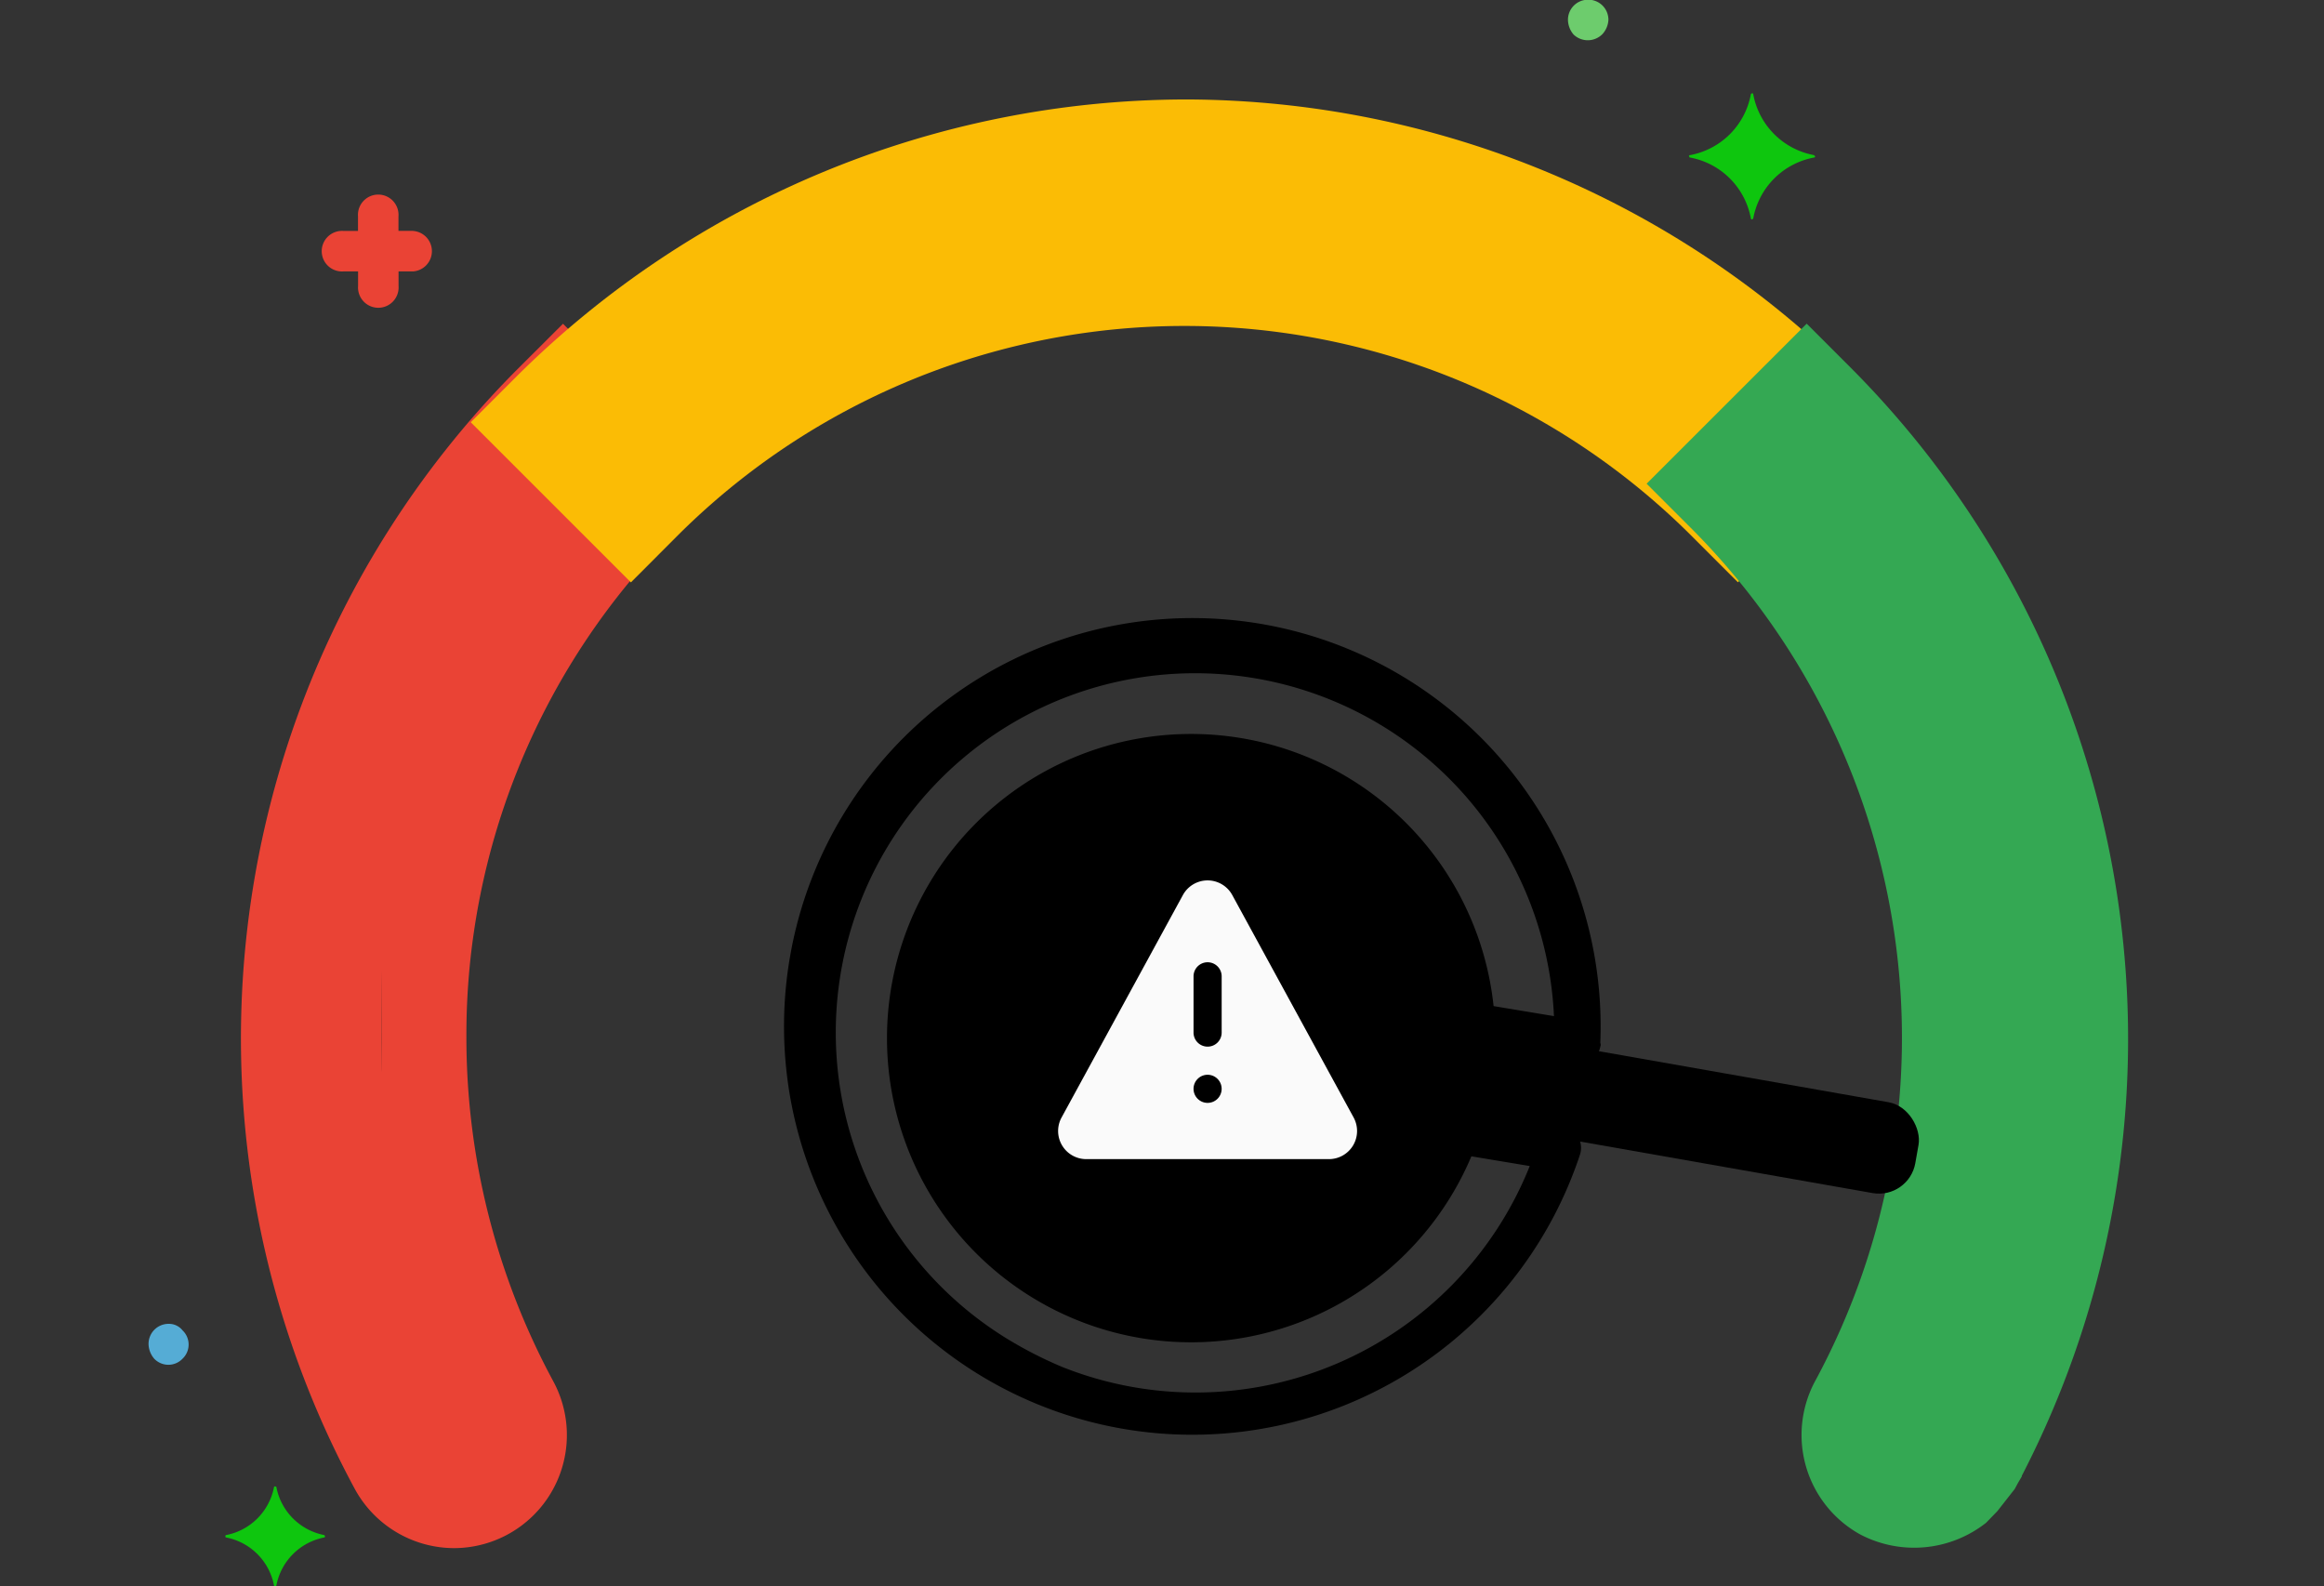 <svg xmlns="http://www.w3.org/2000/svg" xmlns:xlink="http://www.w3.org/1999/xlink" width="126" height="86" viewBox="0 0 126 86">
  <rect x="0" y="0" width="126" height="86" fill="#333333" stroke="none"/>
  <defs>
    <clipPath id="clip-path">
      <rect id="Rectangle_5541" data-name="Rectangle 5541" width="126" height="86" transform="translate(660 935)" fill="none"/>
    </clipPath>
  </defs>
  <g id="Mask_Group_2" data-name="Mask Group 2" transform="translate(-660 -935)" clip-path="url(#clip-path)">
    <g id="Group_24315" data-name="Group 24315">
      <g id="Layer_46" transform="translate(668.054 934.985)">
        <path id="Path_14040" data-name="Path 14040" d="M24.53,85.84a42.3,42.3,0,0,1,12.46-30.01L33.261,52.1a47.625,47.625,0,0,0-8.2,56.555,2.621,2.621,0,1,0,4.607-2.5A42.58,42.58,0,0,1,24.53,85.84Z" transform="translate(-10.797 -29.587)" fill="#ea4335"/>
        <path id="Path_14040_-_Outline" data-name="Path 14040 - Outline" d="M27.363,113.531a6.143,6.143,0,0,1-5.371-3.185,51.4,51.4,0,0,1,8.8-60.724l2.475-2.468,8.682,8.682-2.489,2.475A38.551,38.551,0,0,0,28.03,85.84a39.226,39.226,0,0,0,4.71,18.646,6.13,6.13,0,0,1-5.377,9.045Z" transform="translate(-10.797 -29.587)" fill="#ea4335"/>
        <path id="Path_14041" data-name="Path 14041" d="M84.84,20.3a47.763,47.763,0,0,0-33.74,14l3.729,3.729a42.4,42.4,0,0,1,59.933-.088l.088.088,3.729-3.729A47.4,47.4,0,0,0,84.84,20.3Z" transform="translate(-28.68 -11.393)" fill="#fbbc05"/>
        <path id="Path_14041_-_Outline" data-name="Path 14041 - Outline" d="M85,16.8A51.231,51.231,0,0,1,121.06,31.827l2.463,2.475-8.673,8.673L112.375,40.5a38.9,38.9,0,0,0-55.068,0l-2.475,2.481L46.15,34.3l2.475-2.475A51.581,51.581,0,0,1,84.84,16.8Z" transform="translate(-28.68 -11.393)" fill="#fbbc05"/>
        <path id="Path_14042" data-name="Path 14042" d="M200.129,52.1,196.4,55.829a42.432,42.432,0,0,1,7.283,50.281,2.642,2.642,0,1,0,4.607,2.589.043.043,0,0,1,.044-.044A47.756,47.756,0,0,0,200.129,52.1Z" transform="translate(-110.23 -29.587)" fill="#34a853"/>
        <path id="Path_14042_-_Outline" data-name="Path 14042 - Outline" d="M200.129,47.15l2.475,2.475a51.545,51.545,0,0,1,9.186,59.987v.037l-.2.339c-.06.113-.122.227-.183.339l-.941,1.2-.608.628a6.3,6.3,0,0,1-6.858.618,6.163,6.163,0,0,1-2.383-8.353A39.119,39.119,0,0,0,193.925,58.3l-2.475-2.475Z" transform="translate(-110.23 -29.587)" fill="#34a853"/>
        <path id="Path_14048" data-name="Path 14048" d="M28.775,124.276C28.775,131.56,28.732,113.1,28.775,124.276Z" transform="translate(-16.139 -67.904)" fill="#231f20"/>
        <path id="Path_14050" data-name="Path 14050" d="M42.778,16.387a1.216,1.216,0,0,0-1.45-.87c-.048,0-.1.048-.145.048l-10.537,4.35a4.516,4.516,0,0,0-2.658,3.238,6.541,6.541,0,1,1-5.075-7.734,6.963,6.963,0,0,1,2.32.967,4.387,4.387,0,0,0,4.157.387l10.537-4.35a1.23,1.23,0,0,0,.677-1.6c0-.048-.048-.1-.1-.145a22.137,22.137,0,1,0,2.272,5.7ZM21.559,41.328A19.479,19.479,0,1,1,37.606,10.781L28.423,14.6a2.009,2.009,0,0,1-1.885-.145A8.955,8.955,0,1,0,29,26.876a9.357,9.357,0,0,0,1.353-3.19,1.985,1.985,0,0,1,1.257-1.5L40.8,18.369A19.515,19.515,0,0,1,25.088,41.038a22.168,22.168,0,0,1-3.528.29Z" transform="matrix(0.848, 0.53, -0.53, 0.848, 50.021, 26.029)"/>
        <path id="Path_14053" data-name="Path 14053" d="M176.5,0a1.086,1.086,0,0,0-1.1,1.1,1.261,1.261,0,0,0,.307.79,1.113,1.113,0,0,0,1.579-.044,1.245,1.245,0,0,0,.307-.746A1.086,1.086,0,0,0,176.5,0Z" transform="translate(-98.444)" fill="#6dcc6d"/>
        <path id="Path_14054" data-name="Path 14054" d="M197.133,14.911a4.114,4.114,0,0,1-3.291-3.291c0-.044-.044-.088-.088-.044a.043.043,0,0,0-.044.044,4.114,4.114,0,0,1-3.291,3.291c-.044,0-.088.044-.044.088a.043.043,0,0,0,.044.044,4.114,4.114,0,0,1,3.291,3.291c0,.044.044.088.088.044a.043.043,0,0,0,.044-.044,4.114,4.114,0,0,1,3.291-3.291c.044,0,.088-.044.044-.088Z" transform="translate(-106.839 -6.487)" fill="#0ec60e"/>
        <path id="Path_14055" data-name="Path 14055" d="M14.853,187.132a3.279,3.279,0,0,1-2.589-2.589c0-.044-.044-.044-.088-.044a.043.043,0,0,0-.044.044,3.279,3.279,0,0,1-2.589,2.589c-.044,0-.044.044-.044.088a.043.043,0,0,0,.044.044,3.279,3.279,0,0,1,2.589,2.589c0,.044.044.044.088.044a.043.043,0,0,0,.044-.044,3.279,3.279,0,0,1,2.589-2.589c.044,0,.044-.044.044-.088Z" transform="translate(-5.332 -103.897)" fill="#0ec60e"/>
        <path id="Path_14056" data-name="Path 14056" d="M35.57,32.987h-.79V32.2a1.1,1.1,0,1,0-2.194,0v.79H31.8a1.1,1.1,0,1,0,0,2.194h.79v.79a1.1,1.1,0,1,0,2.194,0v-.79h.79a1.1,1.1,0,0,0,0-2.194Z" transform="translate(-21.23 -20.455)" fill="#ea4335"/>
        <path id="Path_14057" data-name="Path 14057" d="M1.1,164.4A1.086,1.086,0,0,0,0,165.5a1.261,1.261,0,0,0,.307.79,1.06,1.06,0,0,0,1.536,0,1.06,1.06,0,0,0,0-1.536A.937.937,0,0,0,1.1,164.4Z" transform="translate(0 -92.615)" fill="#55acd5"/>
      </g>
      <g id="Group_24311" data-name="Group 24311" transform="translate(741.508 932.222) rotate(50)">
        <g id="Group_24312" data-name="Group 24312">
          <g id="Group_24313" data-name="Group 24313">
            <path id="Path_14067" data-name="Path 14067" d="M16.49,76.87A16.49,16.49,0,1,1,0,93.36,16.49,16.49,0,0,1,16.49,76.87" transform="translate(17.87 -42.43)"/>
            <rect id="Rectangle_5535" data-name="Rectangle 5535" width="29" height="5" rx="2" transform="matrix(0.766, -0.643, 0.643, 0.766, 40.646, 41.558)"/>
          </g>
        </g>
      </g>
      <g id="Group_24303" data-name="Group 24303" transform="translate(15 -9.447)">
        <path id="Path_14064" data-name="Path 14064" d="M44.133,6.971,37.554,19.032a1.525,1.525,0,0,0,1.339,2.255H52.051a1.525,1.525,0,0,0,1.339-2.255L46.81,6.971A1.525,1.525,0,0,0,44.133,6.971Z" transform="translate(665 986)" fill="#fafafa"/>
        <path id="Path_14065" data-name="Path 14065" d="M47.762,16.574A.762.762,0,0,1,47,15.811V12.762a.762.762,0,0,1,1.525,0v3.049A.762.762,0,0,1,47.762,16.574Zm0,3.049a.762.762,0,1,1,.762-.762A.762.762,0,0,1,47.762,19.623Z" transform="translate(662.71 984.615)"/>
      </g>
    </g>
  </g>
</svg>
